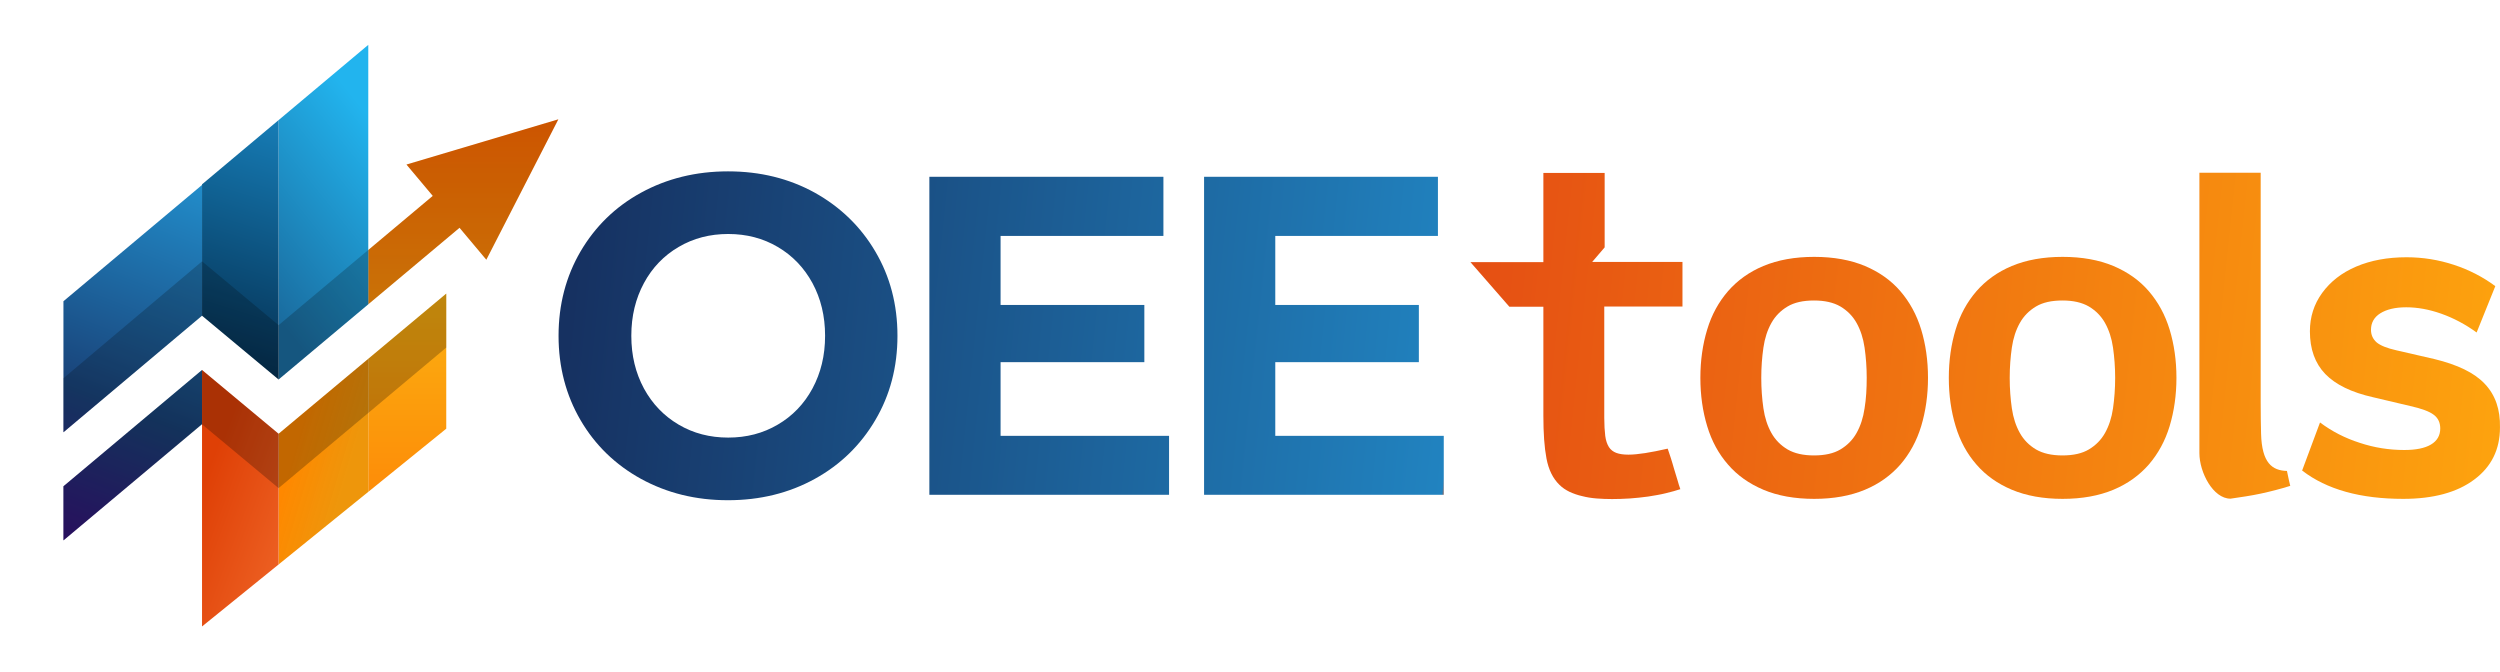 <svg width="6857" height="1842" viewBox="0 0 6857 1842" fill="none" xmlns="http://www.w3.org/2000/svg">
<path d="M2234.77 528.503C2164.33 489.678 2085.36 470 1996.78 470C1908.73 470 1829.22 489.678 1758.25 528.503C1687.28 567.327 1632.32 621.574 1592.3 689.65C1552.28 758.257 1532 835.374 1532 921C1532 1006.63 1552.28 1083.74 1592.3 1152.35C1632.32 1220.96 1687.82 1274.67 1758.25 1313.5C1829.22 1352.32 1908.2 1372 1996.78 1372C2084.82 1372 2164.33 1352.32 2234.77 1313.5C2305.21 1274.67 2360.7 1220.43 2400.72 1152.35C2441.28 1083.74 2461.56 1006.63 2461.56 921C2461.56 835.374 2441.28 758.257 2400.72 689.65C2360.7 621.574 2305.21 567.859 2234.77 528.503ZM2228.37 1065.66C2205.42 1108.21 2173.4 1141.18 2133.38 1164.58C2092.83 1188.52 2047.47 1200.22 1997.31 1200.22C1947.15 1200.22 1901.8 1188.52 1861.24 1164.58C1820.69 1140.65 1789.2 1107.68 1766.26 1065.66C1743.31 1023.11 1731.57 975.248 1731.57 921C1731.57 866.752 1743.31 818.887 1766.26 776.34C1789.2 733.792 1821.22 700.819 1861.24 677.418C1901.8 653.485 1947.15 641.784 1997.31 641.784C2047.47 641.784 2092.83 653.485 2133.38 677.418C2173.94 701.35 2205.42 734.324 2228.37 776.34C2251.31 818.887 2263.05 866.752 2263.05 921C2263.05 975.248 2251.31 1023.11 2228.37 1065.66Z" fill="url(#paint0_linear_2875_13263)"/>
<path d="M2744.37 993.329H3138.71V836.437H2744.37V647.102H3191.01V484.891H2549.07V1357.11H3206.48V1195.43H2744.37V993.329Z" fill="url(#paint1_linear_2875_13263)"/>
<path d="M3497.84 993.329H3891.64V836.437H3497.84V647.102H3943.94V484.891H3302.53V1357.11H3959.95V1195.43H3497.84V993.329Z" fill="url(#paint2_linear_2875_13263)"/>
<path d="M6815.32 1052.9C6787.04 1022.58 6740.61 1000.24 6677.11 984.821L6573.06 960.888C6546.91 955.038 6528.77 947.592 6518.63 939.083C6508.49 930.041 6503.16 918.873 6503.16 904.513C6503.16 885.367 6511.69 869.943 6528.77 859.307C6545.85 848.67 6569.32 842.82 6599.74 842.82C6630.69 842.82 6662.71 848.67 6695.79 860.37C6728.88 872.071 6761.43 889.09 6792.91 911.959L6844.14 784.849C6810.52 759.853 6772.63 740.175 6730.48 726.347C6688.32 712.519 6645.1 705.605 6600.81 705.605C6548.51 705.605 6502.62 714.115 6462.6 731.133C6422.58 748.152 6391.63 772.618 6369.22 803.464C6346.81 834.311 6335.6 869.412 6335.6 908.768C6335.6 957.165 6349.48 996.523 6377.76 1025.77C6406.04 1055.02 6449.79 1076.3 6509.03 1089.59L6610.41 1113.53C6641.36 1120.44 6663.24 1128.42 6674.98 1137.46C6687.25 1146.5 6693.12 1159.26 6693.12 1175.22C6693.12 1194.37 6684.59 1209.26 6667.51 1219.36C6650.43 1229.47 6625.89 1234.25 6594.4 1234.25C6552.78 1234.25 6512.23 1227.87 6472.21 1214.58C6432.19 1201.81 6395.9 1183.2 6363.35 1158.73L6314.26 1290.63C6382.03 1342.75 6474.34 1368.28 6591.74 1368.28C6673.91 1368.28 6739.01 1350.73 6785.97 1315.63C6833.46 1280.52 6856.94 1232.66 6856.94 1172.56C6858.01 1123.1 6844.14 1083.21 6815.32 1052.9Z" fill="url(#paint3_linear_2875_13263)"/>
<path d="M5212.34 798.675C5186.73 768.892 5154.18 746.023 5115.23 729.536C5075.74 713.049 5029.31 704.539 4975.95 704.539C4922.59 704.539 4876.17 713.049 4836.68 729.536C4797.19 746.023 4765.17 769.424 4739.56 798.675C4713.95 828.458 4694.74 863.027 4682.46 903.979C4670.19 944.399 4663.79 988.542 4663.79 1036.41C4663.79 1084.27 4670.19 1128.42 4682.46 1168.84C4694.74 1209.79 4713.95 1244.89 4739.56 1274.14C4765.17 1303.92 4797.72 1326.79 4836.68 1343.28C4875.63 1359.77 4922.59 1368.28 4975.95 1368.28C5029.31 1368.28 5075.74 1359.77 5115.23 1343.28C5154.71 1326.79 5186.73 1303.39 5212.34 1274.14C5237.96 1244.36 5257.17 1209.26 5269.44 1168.84C5281.71 1127.89 5288.12 1083.74 5288.12 1036.41C5288.12 988.542 5281.71 944.399 5269.44 903.979C5257.17 863.559 5237.96 828.458 5212.34 798.675ZM5114.16 1119.91C5110.42 1145.97 5102.95 1168.31 5092.28 1187.45C5081.61 1206.6 5066.67 1221.49 5047.99 1232.66C5029.31 1243.83 5005.3 1249.15 4975.42 1249.15C4946.07 1249.15 4922.06 1243.83 4902.85 1232.66C4884.17 1221.49 4869.23 1206.6 4858.56 1187.45C4847.88 1168.31 4840.41 1145.97 4836.68 1119.91C4832.94 1093.85 4830.81 1066.19 4830.81 1036.41C4830.81 1007.16 4832.94 979.5 4836.68 953.44C4840.41 927.38 4847.88 905.043 4858.56 885.896C4869.23 866.75 4884.17 851.859 4902.85 840.69C4921.52 829.521 4945.54 824.203 4975.42 824.203C5004.77 824.203 5028.78 829.521 5047.99 840.69C5066.67 851.859 5081.61 866.75 5092.28 885.896C5102.95 905.043 5110.42 927.38 5114.16 953.44C5117.89 979.5 5120.03 1007.16 5120.03 1036.41C5120.03 1066.19 5118.43 1093.85 5114.16 1119.91Z" fill="url(#paint4_linear_2875_13263)"/>
<path d="M5893.76 798.675C5868.15 768.892 5835.6 746.023 5796.65 729.536C5757.16 713.049 5710.74 704.539 5657.37 704.539C5604.01 704.539 5557.59 713.049 5518.1 729.536C5478.61 746.023 5446.6 769.424 5420.98 798.675C5395.37 828.458 5376.16 863.027 5363.89 903.979C5351.61 944.399 5345.21 988.542 5345.21 1036.41C5345.21 1084.27 5351.61 1128.42 5363.89 1168.84C5376.16 1209.79 5395.37 1244.89 5420.98 1274.14C5446.6 1303.92 5479.15 1326.79 5518.1 1343.28C5557.59 1359.77 5604.01 1368.28 5657.37 1368.28C5710.74 1368.28 5757.16 1359.77 5796.65 1343.28C5836.13 1326.79 5868.15 1303.39 5893.76 1274.14C5919.38 1244.36 5938.59 1209.26 5950.86 1168.84C5963.14 1127.89 5969.54 1083.74 5969.54 1036.41C5969.54 988.542 5963.14 944.399 5950.86 903.979C5938.59 863.559 5919.38 828.458 5893.76 798.675ZM5795.58 1119.91C5791.84 1145.97 5784.37 1168.31 5773.7 1187.45C5763.03 1206.6 5748.09 1221.49 5729.41 1232.66C5710.74 1243.83 5686.72 1249.15 5656.84 1249.15C5627.49 1249.15 5603.48 1243.83 5584.27 1232.66C5565.59 1221.49 5550.65 1206.6 5539.98 1187.45C5529.31 1168.31 5521.84 1145.97 5518.1 1119.91C5514.36 1093.85 5512.23 1066.19 5512.23 1036.41C5512.23 1007.16 5514.36 979.5 5518.1 953.44C5521.84 927.38 5529.31 905.043 5539.98 885.896C5550.65 866.75 5565.59 851.859 5584.27 840.69C5602.94 829.521 5626.96 824.203 5656.84 824.203C5686.19 824.203 5710.2 829.521 5729.41 840.69C5748.09 851.859 5763.03 866.75 5773.7 885.896C5784.37 905.043 5791.84 927.38 5795.58 953.44C5799.32 979.5 5801.45 1007.16 5801.45 1036.41C5801.45 1066.19 5799.32 1093.85 5795.58 1119.91Z" fill="url(#paint5_linear_2875_13263)"/>
<path d="M6201.67 1189.58C6201.13 1166.71 6200.6 1138.52 6200.6 1104.49V473.723H6032.51V1242.76C6032.51 1295.42 6069.86 1367.75 6117.89 1367.75C6146.17 1363.49 6173.92 1359.77 6200.6 1353.92C6227.81 1348.07 6254.49 1341.15 6281.71 1332.64C6279.57 1324.67 6277.44 1314.56 6272.64 1291.69C6232.08 1290.63 6203.8 1269.89 6201.67 1189.58Z" fill="url(#paint6_linear_2875_13263)"/>
<path d="M4401.25 678.48V474.254H4233.16V718.9H4033.05L4139.78 841.223H4233.16V1140.12C4233.16 1187.98 4235.83 1226.81 4241.7 1257.65C4247.57 1288.5 4259.31 1312.43 4277.45 1329.98C4285.45 1337.96 4294.52 1343.81 4305.2 1349.13C4315.87 1353.92 4327.61 1358.17 4339.88 1360.83C4352.16 1364.02 4365.5 1366.15 4379.37 1367.21C4393.24 1368.28 4407.12 1368.81 4421.53 1368.81C4436.47 1368.81 4453.01 1368.28 4470.08 1367.21C4487.16 1366.15 4504.24 1364.02 4520.78 1361.9C4537.32 1359.24 4553.86 1356.58 4568.8 1352.85C4584.28 1349.13 4597.62 1345.41 4608.82 1341.69C4606.16 1334.24 4603.49 1325.73 4600.82 1316.16C4598.15 1306.58 4594.95 1296.48 4591.75 1286.37C4588.55 1275.74 4585.88 1265.63 4582.68 1256.06C4579.48 1246.49 4576.81 1237.98 4574.14 1230.53C4550.66 1235.85 4529.85 1240.1 4512.24 1242.76C4494.63 1245.42 4479.69 1247.02 4466.35 1247.02C4453.01 1247.02 4441.8 1245.42 4433.26 1242.23C4424.73 1239.04 4417.79 1233.72 4412.99 1226.28C4408.18 1218.83 4404.45 1208.19 4402.85 1195.43C4401.25 1182.13 4400.18 1165.65 4400.18 1145.97V840.691H4614.69V718.368H4367.1L4401.25 678.48Z" fill="url(#paint7_linear_2875_13263)"/>
<g clip-path="url(#clip0_2875_13263)">
<path d="M1333.88 712.311L1260.39 624.731L1102.99 756.701V756.681L1010.1 834.561V685.781L1102.99 607.831L1187.03 537.291L1114.88 451.301L1531.38 327.301L1333.88 712.301V712.311Z" fill="url(#paint8_linear_2875_13263)"/>
<path d="M1010.11 834.57L764.109 1040.82V329.42L1010.11 123V834.57Z" fill="url(#paint9_linear_2875_13263)"/>
<path d="M764.119 1040.81L554.119 865.808V505.608L764.119 329.398V1040.8V1040.81Z" fill="url(#paint10_linear_2875_13263)"/>
<path d="M554.12 1163.26L174 1482.22V1333.74L554.12 1014.81V1163.26Z" fill="url(#paint11_linear_2875_13263)"/>
<path d="M554.12 865.812L174 1185.69V826.202L554.12 507.312V865.812Z" fill="url(#paint12_linear_2875_13263)"/>
<path d="M1333.88 712.31L1260.39 624.74L1064.74 788.77L764.13 1040.82L554.13 865.82L174.01 1185.65V1037.42C303.29 928.35 443.9 809.54 554.13 716.82L764.13 891.82L1086.01 621.95V622.06L1187.04 537.31L1115.01 451.32L1531.39 327.32L1333.89 712.31H1333.88Z" fill="black" fill-opacity="0.2"/>
<path d="M1223.99 1175.81V805.312L1010.11 984.143V1349.01L1223.99 1175.81Z" fill="url(#paint13_linear_2875_13263)"/>
<path d="M1010.11 1349.01V984.141L764.109 1189.81V1548.22L1010.11 1349.01Z" fill="url(#paint14_linear_2875_13263)"/>
<path d="M764.119 1548.21V1189.81L554.119 1014.81V1718.26L764.119 1548.21Z" fill="url(#paint15_linear_2875_13263)"/>
<path d="M1224 953.301L764.12 1338.8L554.12 1163.8L174.01 1482.21V1333.74L554.12 1014.8L764.12 1189.8L1224 805.301V953.301Z" fill="black" fill-opacity="0.24"/>
</g>
<defs>
<linearGradient id="paint0_linear_2875_13263" x1="1614" y1="371" x2="6857" y2="921" gradientUnits="userSpaceOnUse">
<stop stop-color="#163161"/>
<stop offset="0.461" stop-color="#2183C0"/>
<stop offset="0.463" stop-color="#E54F13"/>
<stop offset="1" stop-color="#FDA20E"/>
</linearGradient>
<linearGradient id="paint1_linear_2875_13263" x1="1614" y1="370.999" x2="6857" y2="920.999" gradientUnits="userSpaceOnUse">
<stop stop-color="#163161"/>
<stop offset="0.461" stop-color="#2183C0"/>
<stop offset="0.463" stop-color="#E54F13"/>
<stop offset="1" stop-color="#FDA20E"/>
</linearGradient>
<linearGradient id="paint2_linear_2875_13263" x1="1614" y1="370.999" x2="6857" y2="920.998" gradientUnits="userSpaceOnUse">
<stop stop-color="#163161"/>
<stop offset="0.461" stop-color="#2183C0"/>
<stop offset="0.463" stop-color="#E54F13"/>
<stop offset="1" stop-color="#FDA20E"/>
</linearGradient>
<linearGradient id="paint3_linear_2875_13263" x1="1614" y1="371" x2="6857" y2="921.001" gradientUnits="userSpaceOnUse">
<stop stop-color="#163161"/>
<stop offset="0.461" stop-color="#2183C0"/>
<stop offset="0.463" stop-color="#E54F13"/>
<stop offset="1" stop-color="#FDA20E"/>
</linearGradient>
<linearGradient id="paint4_linear_2875_13263" x1="1614" y1="370.998" x2="6857" y2="920.998" gradientUnits="userSpaceOnUse">
<stop stop-color="#163161"/>
<stop offset="0.461" stop-color="#2183C0"/>
<stop offset="0.463" stop-color="#E54F13"/>
<stop offset="1" stop-color="#FDA20E"/>
</linearGradient>
<linearGradient id="paint5_linear_2875_13263" x1="1614" y1="370.998" x2="6857" y2="920.998" gradientUnits="userSpaceOnUse">
<stop stop-color="#163161"/>
<stop offset="0.461" stop-color="#2183C0"/>
<stop offset="0.463" stop-color="#E54F13"/>
<stop offset="1" stop-color="#FDA20E"/>
</linearGradient>
<linearGradient id="paint6_linear_2875_13263" x1="1614" y1="371" x2="6857" y2="921.001" gradientUnits="userSpaceOnUse">
<stop stop-color="#163161"/>
<stop offset="0.461" stop-color="#2183C0"/>
<stop offset="0.463" stop-color="#E54F13"/>
<stop offset="1" stop-color="#FDA20E"/>
</linearGradient>
<linearGradient id="paint7_linear_2875_13263" x1="1614" y1="370.999" x2="6857" y2="920.999" gradientUnits="userSpaceOnUse">
<stop stop-color="#163161"/>
<stop offset="0.461" stop-color="#2183C0"/>
<stop offset="0.463" stop-color="#E54F13"/>
<stop offset="1" stop-color="#FDA20E"/>
</linearGradient>
<linearGradient id="paint8_linear_2875_13263" x1="1270.74" y1="327.311" x2="1270.74" y2="1316.04" gradientUnits="userSpaceOnUse">
<stop stop-color="#FF6A00"/>
<stop offset="1" stop-color="#FBB111"/>
</linearGradient>
<linearGradient id="paint9_linear_2875_13263" x1="1119.03" y1="396.01" x2="668.029" y2="757.51" gradientUnits="userSpaceOnUse">
<stop offset="0.06" stop-color="#22B4EE"/>
<stop offset="1" stop-color="#1A6C9F"/>
</linearGradient>
<linearGradient id="paint10_linear_2875_13263" x1="815.509" y1="276.008" x2="584.009" y2="1012.01" gradientUnits="userSpaceOnUse">
<stop stop-color="#1884C0"/>
<stop offset="1" stop-color="#042D4E"/>
</linearGradient>
<linearGradient id="paint11_linear_2875_13263" x1="644.95" y1="508.932" x2="249.95" y2="1548.93" gradientUnits="userSpaceOnUse">
<stop stop-color="#2290CE"/>
<stop offset="0.61" stop-color="#194278"/>
<stop offset="1" stop-color="#370F7B"/>
</linearGradient>
<linearGradient id="paint12_linear_2875_13263" x1="511.35" y1="458.193" x2="116.35" y2="1498.19" gradientUnits="userSpaceOnUse">
<stop stop-color="#2290CE"/>
<stop offset="0.61" stop-color="#194278"/>
<stop offset="1" stop-color="#370F7B"/>
</linearGradient>
<linearGradient id="paint13_linear_2875_13263" x1="1117.05" y1="1856.84" x2="1117.05" y2="805.312" gradientUnits="userSpaceOnUse">
<stop stop-color="#FF6A00"/>
<stop offset="1" stop-color="#FBB111"/>
</linearGradient>
<linearGradient id="paint14_linear_2875_13263" x1="960.589" y1="1287.99" x2="805.019" y2="1241.82" gradientUnits="userSpaceOnUse">
<stop stop-color="#ED9201" stop-opacity="0.96"/>
<stop offset="1" stop-color="#FF8800"/>
</linearGradient>
<linearGradient id="paint15_linear_2875_13263" x1="1069.34" y1="1557.98" x2="543.339" y2="1362.53" gradientUnits="userSpaceOnUse">
<stop stop-color="#FA803F"/>
<stop offset="1" stop-color="#DF4006"/>
</linearGradient>
<clipPath id="clip0_2875_13263">
<rect width="1358" height="1596" fill="white" transform="translate(174 123)"/>
</clipPath>
</defs>
</svg>
